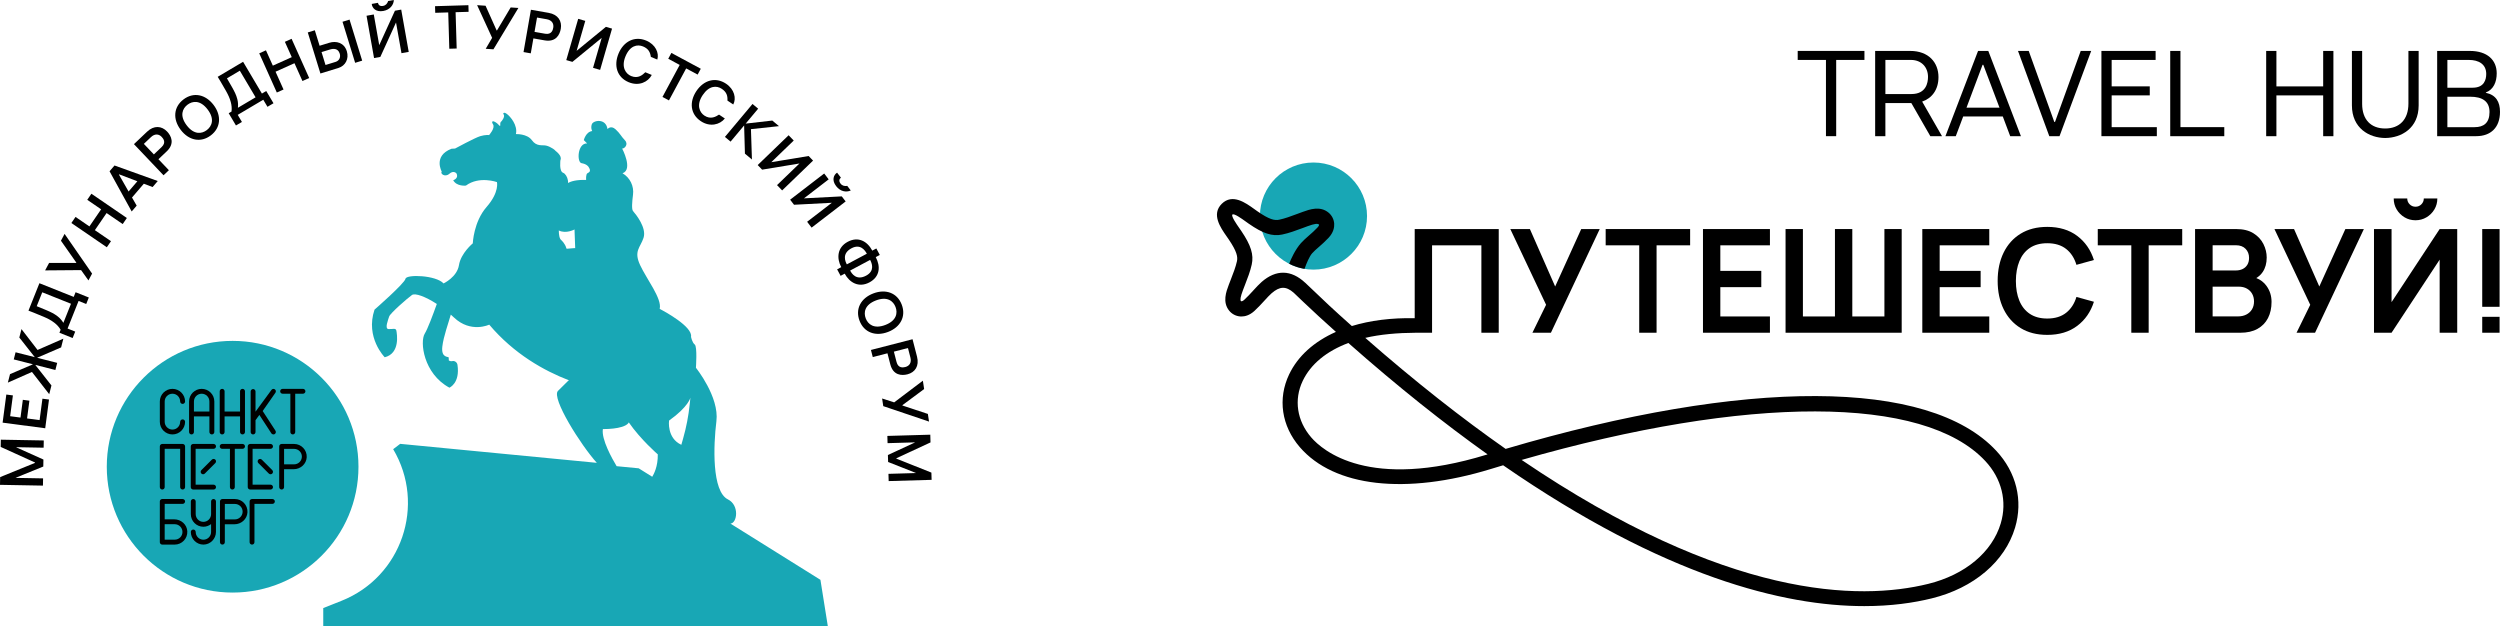 <?xml version="1.0" encoding="UTF-8"?> <svg xmlns="http://www.w3.org/2000/svg" id="Layer_1" data-name="Layer 1" viewBox="0 0 2973.96 745.07"><defs><style> .cls-1, .cls-2 { stroke-width: 0px; } .cls-2 { fill: #18a7b5; } </style></defs><g><path class="cls-1" d="m41.65,550.63v-.44S.82,531.64.82,531.64l.16-8.61,51.09.93-.16,8.61-32.55-.59v.15s32.29,14.53,32.29,14.53l-.15,8.32-32.8,13.35v.15s32.55.59,32.55.59l-.16,8.61-51.09-.93.17-9.2,41.48-16.91Z"></path><path class="cls-1" d="m53.77,509.46l-50.66-6.68,4.41-33.44,7.82,1.03-3.26,24.75,12.3,1.62,2.79-21.13,7.82,1.03-2.79,21.13,14.91,1.96,3.36-25.47,7.82,1.03-4.5,34.16Z"></path><path class="cls-1" d="m9.36,455.14l2.55-10.05,27.31-11.73-22.85-5.81,2.16-8.49,22.85,5.81-18.39-23.35,2.55-10.04,19.14,24.83,30.68-13.44-2.64,10.4-28.59,12.31,23.91,6.08-2.16,8.49-23.91-6.08,19.23,24.47-2.64,10.4-20.54-26.46-28.68,12.67Z"></path><path class="cls-1" d="m70.69,395.85l1.43-3.59c-2-3.47-4.68-6.19-7.45-8.32-4.14-3.22-8.23-5.17-12.66-7.09-9.18-3.98-18.15-7.31-18.15-7.31l13.01-32.62,40.82,16.28,2.22-5.56,15.73,6.27-3.08,7.73-9.09-3.62-13.09,32.82,9.09,3.62-3.06,7.66-15.73-6.27Zm-27.01-31.6s6.85,2.73,11.61,4.79c5.03,2.16,9.16,4.04,13.4,7.39,2.88,2.25,4.99,4.82,6.56,7.41l.2.08,9-22.58-34.18-13.63-6.6,16.54Z"></path><path class="cls-1" d="m58.42,312.77l32.16.03.21-.39-18.29-26.05,4.33-8.12,32.72,47.23-4.33,8.12-8.76-12.28-42.79.35,4.74-8.89Z"></path><path class="cls-1" d="m150.91,259.32l-4.95,7.23-19.16-13.11-13.94,20.36,19.16,13.11-4.95,7.23-42.17-28.86,4.95-7.23,16.51,11.3,13.94-20.36-16.51-11.3,4.95-7.23,42.17,28.86Z"></path><path class="cls-1" d="m171.09,218.56l-14.06,16.41,5.56,9.67-5.94,6.93-26.33-47.82,5.89-6.88,51.45,18.49-6.13,7.15-10.45-3.95Zm-18.13,9.27l10.45-12.2-21.61-8.22-.29.33,11.44,20.08Z"></path><path class="cls-1" d="m200.89,202.49l-6.35,6.03-35.19-37.05,15.51-14.73c8.36-7.94,17.53-6.98,23.87-.32,4.93,5.19,9.5,14.24-.4,23.64l-9.85,9.35,12.42,13.07Zm-17.85-18.79l9.26-8.8c5.77-5.48,1.81-10.18.05-12.03-3.42-3.6-8.21-4.08-12.76.24l-8.47,8.04,11.92,12.54Z"></path><path class="cls-1" d="m250.8,161.04c-11.97,9.11-26.19,6.08-35.79-6.52-9.59-12.61-8.72-27.12,3.25-36.23,11.97-9.11,26.19-6.08,35.79,6.52,9.59,12.61,8.72,27.12-3.25,36.23Zm-27.76-36.48c-5.92,4.51-9.74,13-.94,24.56,8.8,11.56,18,10.15,23.92,5.64s9.74-13,.94-24.56-18-10.15-23.92-5.64Z"></path><path class="cls-1" d="m272.08,134.69l3.33-1.97c.54-3.97.07-7.76-.83-11.13-1.31-5.08-3.37-9.12-5.7-13.34-4.85-8.75-9.91-16.87-9.91-16.87l30.21-17.89,22.39,37.81,5.15-3.05,8.63,14.57-7.16,4.24-4.99-8.42-30.4,18,4.99,8.42-7.1,4.2-8.63-14.57Zm-2.11-41.51s3.76,6.34,6.27,10.88c2.66,4.78,4.78,8.79,6.1,14.03.91,3.54,1.01,6.87.67,9.87l.11.19,20.92-12.39-18.75-31.65-15.32,9.08Z"></path><path class="cls-1" d="m367.78,92.8l-7.99,3.58-9.5-21.18-22.51,10.1,9.5,21.18-7.99,3.58-20.91-46.62,7.99-3.59,8.19,18.25,22.51-10.1-8.19-18.25,7.99-3.59,20.91,46.62Z"></path><path class="cls-1" d="m366.14,38.59l8.37-2.58,5.67,18.42,11.51-3.54c8.3-2.56,17.74-.19,20.91,10.14,2.77,9-1.79,17.27-9.88,19.77l-21.56,6.63-15.03-48.83Zm33.01,35.05c4.81-1.48,6.19-5.95,5.01-9.79-2-6.49-7.43-6.27-11.96-4.87l-9.7,2.98,4.72,15.35,11.93-3.67Zm31.69-1.5l-8.37,2.58-15.03-48.83,8.37-2.58,15.03,48.83Z"></path><path class="cls-1" d="m436.03,18.74l8.62-1.53,6.48,36.51,18.67-40.97,7.47-1.33,8.93,50.31-8.62,1.53-6.48-36.51-18.67,40.97-7.47,1.33-8.93-50.31Zm25.72-17.54l6.76-1.2c-.19,5.59-4.32,11.59-12.58,13.06-8.77,1.56-13.2-3.37-13.72-8.39l7.33-1.3c.73,2.84,2.61,4.28,6.13,3.66,3.38-.6,5.18-2.99,6.08-5.82Z"></path><path class="cls-1" d="m543.25,57.72l-8.76.26-1.28-43.2-15.47.46-.23-7.88,39.7-1.18.23,7.88-15.47.46,1.28,43.2Z"></path><path class="cls-1" d="m577.62,6.83l13.15,29.35.44.03,16.27-27.36,9.18.62-29.68,49.2-9.18-.62,7.62-13.02-17.85-38.89,10.05.68Z"></path><path class="cls-1" d="m631.41,63.45l-8.63-1.51,8.79-50.34,21.07,3.68c11.36,1.98,16.05,9.92,14.47,18.98-1.23,7.05-5.78,16.11-19.23,13.76l-13.38-2.34-3.1,17.76Zm4.46-25.53l12.58,2.2c7.84,1.37,9.25-4.61,9.69-7.13.85-4.89-1.61-9.03-7.79-10.11l-11.51-2.01-2.98,17.04Z"></path><path class="cls-1" d="m687.81,22.4l8.42,2.43-10.29,35.63,34.84-28.53,7.29,2.11-14.18,49.09-8.42-2.43,10.29-35.63-34.84,28.53-7.29-2.11,14.18-49.09Z"></path><path class="cls-1" d="m767.66,85.95l7.68,3.2c-4.39,8.45-15.35,13.69-27.48,8.64-13.88-5.78-18.02-19.76-12.04-34.11,6.03-14.49,19.09-21.15,32.9-15.4,11.12,4.63,15.58,14.79,13.21,22.58l-7.68-3.2c-.79-5.7-2.97-9.77-9.3-12.41-6.87-2.86-15.58-.95-20.85,11.72-5.47,13.14.46,20.91,6.66,23.49,8.42,3.51,13.83-1.51,16.9-4.51Z"></path><path class="cls-1" d="m795.77,119.45l-7.71-4.15,20.49-38.06-13.63-7.34,3.74-6.94,34.97,18.83-3.74,6.94-13.63-7.34-20.49,38.06Z"></path><path class="cls-1" d="m855.35,136.33l6.92,4.63c-5.95,7.44-17.71,10.46-28.64,3.15-12.5-8.36-13.85-22.88-5.2-35.81,8.73-13.04,22.83-17.05,35.27-8.72,10.01,6.7,12.42,17.54,8.58,24.72l-6.92-4.63c.33-5.75-1.01-10.17-6.72-13.98-6.19-4.14-15.1-3.96-22.73,7.45-7.92,11.83-3.6,20.61,1.98,24.34,7.58,5.08,13.87,1.2,17.46-1.14Z"></path><path class="cls-1" d="m887.02,147.05l31.7-3.64,7.95,6.65-33.36,3.58,1.18,36.12-8.34-6.98-.95-33.55-16.12,19.25-6.72-5.62,32.8-39.18,6.72,5.62-14.85,17.74Z"></path><path class="cls-1" d="m938.13,160.89l6.08,6.31-26.7,25.73,44.43-7.34,5.27,5.47-36.79,35.46-6.08-6.31,26.7-25.73-44.43,7.34-5.27-5.47,36.79-35.46Z"></path><path class="cls-1" d="m980.44,206.4l5.34,6.95-29.4,22.6,44.97-2.35,4.63,6.02-40.51,31.15-5.34-6.95,29.4-22.6-44.97,2.35-4.63-6.02,40.51-31.15Zm27.44,14.73l4.18,5.44c-5.05,2.41-12.28,1.52-17.39-5.14-5.43-7.06-3.11-13.27,1.11-16.05l4.54,5.9c-2.18,1.95-2.59,4.29-.41,7.13,2.09,2.72,5.05,3.21,7.98,2.71Z"></path><path class="cls-1" d="m1046.6,303.29l-4.83,2.57c5.97,11.21,5.01,23.39-7.55,30.08s-23.67.28-29.37-10.41l-4.9,2.61-4.12-7.73,4.9-2.61c-5.7-10.7-4.82-23.49,7.75-30.18,12.44-6.62,23.2-.69,29.17,10.52l4.83-2.57,4.12,7.73Zm-39.2,11.2l23.78-12.66c-1.96-3.67-7.44-12.25-18.26-6.49-11.47,6.11-7.57,15.45-5.52,19.15Zm27.69-5.32l-23.78,12.66c1.93,3.77,7.5,12.22,18.97,6.11,10.83-5.77,6.76-15.1,4.81-18.77Z"></path><path class="cls-1" d="m1022.5,381.55c-5.36-14.05,1.56-26.85,16.36-32.49s28.48-.71,33.84,13.34-1.56,26.85-16.36,32.49-28.48.71-33.84-13.34Zm42.83-16.34c-2.65-6.96-9.73-13.01-23.3-7.83-13.57,5.18-14.82,14.4-12.17,21.36,2.65,6.96,9.73,13.01,23.3,7.83,13.57-5.18,14.82-14.4,12.17-21.36Z"></path><path class="cls-1" d="m1038.24,424.79l-2.19-8.48,49.49-12.76,5.34,20.71c2.88,11.17-2.41,18.72-11.32,21.01-6.93,1.79-17.06,1.38-20.47-11.84l-3.39-13.15-17.46,4.5Zm25.1-6.47l3.19,12.37c1.99,7.71,8.02,6.53,10.49,5.89,4.81-1.24,7.56-5.19,5.99-11.27l-2.92-11.31-16.75,4.32Z"></path><path class="cls-1" d="m1099.33,462.81l-25.83,19.17.07.43,30.22,10,1.37,9.1-54.44-18.38-1.37-9.1,14.36,4.63,34.13-25.81,1.5,9.96Z"></path><path class="cls-1" d="m1066.29,545.14v.44s41.68,16.62,41.68,16.62l.25,8.61-51.08,1.47-.25-8.61,32.54-.94v-.15s-32.95-13-32.95-13l-.24-8.32,32.14-14.88v-.15s-32.55.94-32.55.94l-.25-8.61,51.08-1.47.26,9.19-40.64,18.85Z"></path></g><g><g><path class="cls-2" d="m426.43,555.21c0,82.68-67.02,149.7-149.7,149.7s-149.7-67.02-149.7-149.7,67.02-149.7,149.7-149.7,149.7,67.03,149.7,149.7"></path><path class="cls-1" d="m190.13,501.78v-24.18c0-8.28,6.75-15.02,15.02-15.02s15.02,6.75,15.02,15.02c0,1.61-1.37,2.89-2.89,2.89-1.61,0-2.97-1.29-2.97-2.89,0-5.14-4.1-9.24-9.16-9.24s-9.24,4.1-9.24,9.24v24.18c0,5.06,4.18,9.24,9.24,9.24s9.16-4.18,9.16-9.24c0-1.61,1.37-2.89,2.97-2.89s2.89,1.29,2.89,2.89c0,8.27-6.75,15.02-15.02,15.02s-15.02-6.75-15.02-15.02"></path><path class="cls-1" d="m249.1,513.91v-18.6h-18.4v18.6c0,1.61-1.29,2.89-2.89,2.89s-2.89-1.29-2.89-2.89v-36.31c0-8.27,6.75-15.02,15.02-15.02s15.02,6.75,15.02,15.02v36.31c0,1.61-1.37,2.89-2.89,2.89-1.61,0-2.97-1.29-2.97-2.89m0-36.31c0-5.14-4.1-9.24-9.16-9.24s-9.24,4.1-9.24,9.24v11.93h18.4v-11.93Z"></path><path class="cls-1" d="m285.56,513.91v-18.6h-18.4v18.6c0,1.61-1.29,2.89-2.89,2.89s-2.89-1.29-2.89-2.89v-48.44c0-1.61,1.29-2.89,2.89-2.89s2.89,1.29,2.89,2.89v24.06h18.4v-24.06c0-1.61,1.36-2.89,2.97-2.89s2.89,1.29,2.89,2.89v48.44c0,1.61-1.37,2.89-2.89,2.89-1.61,0-2.97-1.29-2.97-2.89"></path><path class="cls-1" d="m325.25,516.8c-.88,0-1.85-.48-2.41-1.29l-14.3-21.93-4.58,6.26v14.07c0,1.61-1.29,2.89-2.89,2.89s-2.89-1.29-2.89-2.89v-48.2c0-1.53,1.29-2.89,2.89-2.89s2.89,1.37,2.89,2.89v24.01l18.96-25.86c.88-1.29,2.73-1.61,4.02-.72,1.29.88,1.61,2.73.72,4.02l-15.18,21.77,15.18,23.38c.88,1.37.56,3.13-.8,4.02-.48.32-1.05.48-1.61.48"></path><path class="cls-1" d="m351.19,468.36v45.55c0,1.61-1.29,2.89-2.89,2.89s-2.89-1.29-2.89-2.89v-45.55h-9.24c-1.61,0-2.89-1.29-2.89-2.89s1.28-2.89,2.89-2.89h24.26c1.53,0,2.89,1.29,2.89,2.89s-1.36,2.89-2.89,2.89h-9.24Z"></path><path class="cls-1" d="m214.31,579.45v-45.6h-18.4v45.6c0,1.61-1.29,2.89-2.89,2.89s-2.89-1.29-2.89-2.89v-48.44c0-1.61,1.29-2.89,2.89-2.89h24.26c1.53,0,2.89,1.29,2.89,2.89v48.44c0,1.61-1.37,2.89-2.89,2.89-1.61,0-2.97-1.29-2.97-2.89"></path><path class="cls-1" d="m229.82,582.34c-1.61,0-2.89-1.29-2.89-2.89v-48.44c0-1.61,1.29-2.89,2.89-2.89h24.26c1.53,0,2.89,1.29,2.89,2.89s-1.37,2.89-2.89,2.89h-21.37v42.66h21.37c1.53,0,2.89,1.28,2.89,2.89s-1.37,2.89-2.89,2.89h-24.26Z"></path><path class="cls-1" d="m279.3,533.9v45.55c0,1.61-1.29,2.89-2.89,2.89s-2.89-1.29-2.89-2.89v-45.55h-9.24c-1.61,0-2.89-1.29-2.89-2.89s1.28-2.89,2.89-2.89h24.26c1.53,0,2.89,1.29,2.89,2.89s-1.36,2.89-2.89,2.89h-9.24Z"></path><path class="cls-1" d="m243.65,563.34c-1.14,1.14-2.95,1.14-4.09,0-1.14-1.14-1.14-2.95,0-4.09l12.48-12.48c1.08-1.08,2.95-1.14,4.09,0,1.14,1.14,1.08,3.01,0,4.09l-12.48,12.48Z"></path><path class="cls-1" d="m297.59,582.34c-1.61,0-2.89-1.29-2.89-2.89v-48.44c0-1.61,1.29-2.89,2.89-2.89h24.26c1.53,0,2.89,1.29,2.89,2.89s-1.37,2.89-2.89,2.89h-21.37v42.66h21.37c1.53,0,2.89,1.28,2.89,2.89s-1.37,2.89-2.89,2.89h-24.26Z"></path><path class="cls-1" d="m307.32,550.86c-1.08-1.08-1.14-2.95,0-4.09,1.14-1.14,3.01-1.08,4.09,0l12.48,12.48c1.14,1.14,1.14,2.95,0,4.09-1.14,1.14-2.95,1.14-4.09,0l-12.48-12.48Z"></path><path class="cls-1" d="m227.01,632.82c0-1.62,1.29-2.91,2.89-2.91s2.89,1.29,2.89,2.91c0,5.09,4.1,9.21,9.16,9.21s9.16-4.12,9.16-9.21v-9.36c-2.57,1.94-5.7,3.15-9.16,3.15-8.27,0-14.94-6.71-14.94-15.03v-15.05c0-1.62,1.29-2.91,2.89-2.91s2.89,1.29,2.89,2.91v15.05c0,5.09,4.1,9.21,9.16,9.21s9.16-4.12,9.16-9.21v-15.05c0-1.62,1.29-2.91,2.89-2.91s2.89,1.29,2.89,2.91v36.28c0,8.24-6.75,15.03-14.94,15.03s-14.94-6.79-14.94-15.03"></path><path class="cls-1" d="m302.7,599.41v45.55c0,1.61-1.29,2.89-2.89,2.89s-2.89-1.29-2.89-2.89c0,0,0-46.83,0-48.44s1.28-2.89,2.89-2.89h24.26c1.53,0,2.89,1.29,2.89,2.89s-1.37,2.89-2.89,2.89h-21.36Z"></path><path class="cls-1" d="m279.38,593.62h-14.78s-.01,0-.02,0c0,0-.01,0-.02,0-1.61,0-2.89,1.29-2.89,2.89v48.44c0,1.61,1.29,2.89,2.89,2.89s2.89-1.29,2.89-2.89v-21.29h11.49c8.07,0,15.03-6.18,15.44-14.24.44-8.62-6.47-15.8-15-15.8m0,24.26h-11.93v-18.4h11.93c5.14,0,9.24,4.1,9.24,9.16s-4.1,9.24-9.24,9.24"></path><path class="cls-1" d="m349.86,528.12h-14.78s-.01,0-.02,0c0,0-.01,0-.02,0-1.61,0-2.89,1.29-2.89,2.89v48.44c0,1.61,1.29,2.89,2.89,2.89s2.89-1.29,2.89-2.89v-21.29h11.48c8.07,0,15.04-6.18,15.45-14.24.44-8.62-6.47-15.8-15-15.8m0,24.26h-11.93v-18.4h11.93c5.14,0,9.24,4.1,9.24,9.16s-4.1,9.24-9.24,9.24"></path><path class="cls-1" d="m207.4,617.8h-11.48v-18.4h21.36c1.53,0,2.89-1.29,2.89-2.89s-1.37-2.89-2.89-2.89h-24.27c-1.61,0-2.89,1.29-2.89,2.89,0,.72,0,10.63,0,21.29h0v27.12c0,.21.02.42.07.62.27,1.32,1.43,2.31,2.83,2.31,0,0,0,0,.01,0s0,0,.01,0h14.78c8.53,0,15.44-7.17,15-15.8-.41-8.06-7.37-14.24-15.44-14.24m.44,24.18h-11.92v-18.4h11.92c5.14,0,9.24,4.18,9.24,9.24s-4.1,9.16-9.24,9.16"></path></g><path class="cls-2" d="m471.55,393.44c-.64-3.65-4.42-1.69-9.35-1.98-4.93-.3-.47-10.97.72-14.89,1.2-3.91,21.75-21.8,27.15-25.65,3.63-2.59,15.84,1.75,29.56,10.66-4.62,12.99-10.87,29.68-14.35,35.28-5.97,9.62-1.69,47.53,29.32,64.31,0,0,12.88-5.26,9.59-27.22-.43-2.87-3.17-4.98-6.02-4.41-1.48.29-3.06.19-4.31-.88,0,0,.07-2.3-.14-3.48-.21-1.18-9.11.93-7.54-12.88,1.37-12.04,7.4-28.33,10.09-38.05,1.25,1.1,2.49,2.24,3.72,3.4,20.1,19.08,42,8.54,42,8.54,29.5,34.89,65.26,54.86,94.87,66.22-.35.23-.69.44-1.05.67,0,0-3.17,3.15-12.02,11.88-8.36,8.25,27.35,64.88,46.2,85.61l-233.94-22.58-8.33,6.34h0c39.3,66.23,10.11,151.91-61.45,180.37l-21.73,8.65v21.74h600.27l-8.83-55.35-107.05-66.87c8.03-.46,10.92-21.93-3.01-28.81-19.23-9.51-17.3-64.07-13.69-92.99,3.61-28.92-24.36-63.57-24.36-63.57,0,0,1.77-25.19-1.4-27.64-3.17-2.45-4.44-9.21-4.44-9.21,2.22-12.02-31.8-30.38-37.27-33.25,3.03-11.96-15.65-35.54-23.35-52.16-7.77-16.81.35-20.65,4.15-32.39,3.8-11.74-8.81-27.55-12.54-31.82-1.74-2-1.14-10.7,0-19.38,1.34-10.26-3.53-20.33-12.47-25.55h0c12.81-4.41-.45-29.41-.45-29.41,2.63.36,8-4.91,3.24-9.87-4.76-4.96-5.42-7.85-11.09-13.01-5.67-5.16-9.57-.25-9.57-.25-1.87-13.31-16.96-10.48-18.63-5.78-1.67,4.7.46,8.1.46,8.1-7.59.86-10.02,10.78-10.02,10.78l3.95,3.95c-11.64-.45-12.4,22.52-6.63,23.5,5.77.99,8.34,3.56,9.55,6.66,1.2,3.1-.21,4.15-2.46,5.26-2.25,1.12-1.63,8.01-1.63,8.01-23.47-.65-26.52,7.75-26.87,10.77-1.57-3.8,0,0,0,0,9.43-3.34,4.61-17.41-.47-19.24-5.08-1.82-3.23-15.19-3.23-15.19,2.42-4.92-5.63-10.73-5.63-10.73-.94-1.07-2.03-2.01-3.23-2.77-2-1.26-5.21-3.07-8.18-3.7-4.75-1.02-11.24,1.47-16.96-6.42-5.72-7.89-18.98-7.25-18.98-7.25,2.43-10.53-6.78-21.11-10.83-24.04-4.05-2.94-4.3,0-4.3,0,3.29,2.73-2.03,8.81-2.03,8.81-1.19.76-1.52,2.02-1.44,3.41.17,2.85-.49,2.45-1.8.9-2.5-2.96-5.93-4.24-5.93-4.24,0,0-3.72-.88-.88,3.58,2.83,4.45-4.72,12.76-4.72,12.76,0,0-4.32-.61-10.59,1.3-6.27,1.91-29.85,14.7-29.85,14.7l-4.25.25c-22.21,8.56-11.57,27.29-11.57,27.29-2.26,2.1,3.75,7.14,8.94,2.54,5.2-4.6,8.49-.54,8.49-.54,3.22,6-3.83,8.17-3.83,8.17,4.17,7.68,15.12,6.36,15.12,6.36,15.8-11.73,36.91-4.17,36.91-4.17,0,0,3.17,11.91-12.31,29.59-15.48,17.67-16.42,43.3-16.42,43.3,0,0-14.19,11.64-16.44,25.88-2.25,14.24-18.33,21.8-18.33,21.8-8.91-9.85-44.21-11.07-45.27-5.56-1.07,5.51-36.86,36.74-36.86,36.74-11.2,33.14,12.15,56.66,12.15,56.66,18.63-4.69,14.51-27.91,13.87-31.56m324.34,106.88c23.02-16.4,25.39-27.18,25.39-27.18l-.82,7.92c-1.42,13.68-4.03,27.21-7.79,40.43l-2.17,7.63c-17.45-7.99-14.6-28.8-14.6-28.8m-78.69,10.06s23.59.61,30.15-6.85c.23-.27.44-.64.62-1.09,14.21,20.53,34.51,38.05,34.51,38.05.3,14.4-4.77,23.75-6.61,26.65l-16.1-10.05-26.24-2.53c-5.21-8.65-18.42-32.1-16.35-44.18m-33.75-237.43l.81,22.19s-4.51.21-10.16.77c-.19-.24-.32-.45-.36-.6-1.49-5.72-6.01-9.63-6.01-9.63-2.34-1.72-2.94-6.92-2.98-11.54,8.55,4.36,18.71-1.19,18.71-1.19"></path></g><g><path class="cls-1" d="m2184.3,161.99h-12.17v-90.69h-33.61v-10.72h79.39v10.72h-33.61v90.69Z"></path><path class="cls-1" d="m2310.19,161.99h-13.91l-22.6-39.4h-30.86v39.4h-12.17V60.58h41.72c21.88,0,33.61,13.76,33.61,31.15,0,15.21-7.97,25.21-19.41,29.12l23.61,41.14Zm-67.36-50.12h31c17.38,0,19.7-13.33,19.7-20.43,0-11.15-7.53-20.14-20.28-20.14h-30.42v40.56Z"></path><path class="cls-1" d="m2382.48,138.52h-47.08l-8.84,23.47h-12.31l38.82-101.41h12.17l38.82,101.41h-12.75l-8.84-23.47Zm-43.17-10.43h39.26l-19.27-50.99h-.87l-19.12,50.99Z"></path><path class="cls-1" d="m2475.19,60.58h12.46l-37.67,101.41h-12.17l-37.23-101.41h12.75l30.42,84.46h.87l30.57-84.46Z"></path><path class="cls-1" d="m2499.82,161.99V60.58h64.47v10.72h-52.3v31.44h45.34v10.72h-45.34v37.81h53.75v10.72h-65.92Z"></path><path class="cls-1" d="m2645.98,151.27v10.72h-64.32V60.58h12.17v90.69h52.15Z"></path><path class="cls-1" d="m2775.78,161.99h-12.17v-48.53h-55.63v48.53h-12.17V60.58h12.17v42.16h55.63v-42.16h12.17v101.41Z"></path><path class="cls-1" d="m2865.02,60.58h12.17v64.76c0,27.23-20.57,38.68-39.84,38.82-18.98-.14-39.55-11.59-39.55-38.82V60.58h12.17v63.02c0,18.54,10.29,29.26,27.38,29.26s27.67-10.72,27.67-29.55v-62.73Z"></path><path class="cls-1" d="m2938.03,60.58c20.86,0,32.02,10.86,32.02,26.66,0,10.29-3.77,19.27-12.89,22.74v.43c12.02,2.46,16.8,10.87,16.8,22.6,0,18.83-11.16,28.97-28.25,28.97h-46.5V60.58h38.82Zm-26.66,43.75h30.13c13.76,0,16.08-9.71,16.08-16.37,0-11.73-9.13-16.66-20.57-16.66h-25.64v33.03Zm32.45,46.94c10.58,0,17.67-4.93,17.67-17.96s-8.84-18.25-22.89-18.25h-27.24v36.22h32.45Z"></path></g><g><circle class="cls-2" cx="1562.49" cy="257.03" r="63.71"></circle><g><polygon class="cls-1" points="1822.94 395.81 1844.95 395.81 1903.02 272.47 1881.01 272.47 1850 340.82 1819.94 272.47 1796.64 272.47 1839.21 362.57 1822.94 395.81"></polygon><polygon class="cls-1" points="1949.99 395.81 1970.63 395.81 1970.63 291.83 2010.55 291.83 2010.55 272.47 1910.08 272.47 1910.08 291.83 1949.99 291.83 1949.99 395.81"></polygon><polygon class="cls-1" points="2105.48 376.45 2046.47 376.45 2046.47 341.59 2095.2 341.59 2095.2 322.23 2046.47 322.23 2046.47 291.83 2105.48 291.83 2105.48 272.47 2025.83 272.47 2025.83 395.81 2105.48 395.81 2105.48 376.45"></polygon><polygon class="cls-1" points="2262.22 272.47 2241.67 272.47 2241.67 376.45 2203.47 376.45 2203.47 272.47 2182.82 272.47 2182.82 376.45 2144.71 376.45 2144.71 272.47 2124.07 272.47 2124.07 395.81 2262.22 395.81 2262.22 272.47"></polygon><polygon class="cls-1" points="2366.41 376.45 2307.39 376.45 2307.39 341.59 2356.13 341.59 2356.13 322.23 2307.39 322.23 2307.39 291.83 2366.41 291.83 2366.41 272.47 2286.75 272.47 2286.75 395.81 2366.41 395.81 2366.41 376.45"></polygon><path class="cls-1" d="m2414.7,294.91c5.51-3.71,12.41-5.57,20.69-5.57,9.19,0,16.67,2.27,22.44,6.81,5.77,4.54,9.85,10.84,12.25,18.89l20.81-5.74c-3.82-12.05-10.47-21.62-19.95-28.73-9.48-7.11-21.33-10.67-35.54-10.67-12.34,0-22.9,2.7-31.69,8.09-8.79,5.39-15.54,12.92-20.26,22.57-4.71,9.65-7.07,20.85-7.07,33.58s2.35,23.93,7.07,33.57c4.71,9.65,11.46,17.17,20.26,22.57,8.79,5.4,19.36,8.09,31.69,8.09,14.22,0,26.07-3.55,35.54-10.66,9.48-7.11,16.13-16.69,19.95-28.74l-20.81-5.73c-2.4,7.99-6.48,14.27-12.25,18.84-5.77,4.57-13.25,6.85-22.44,6.85-8.28,0-15.19-1.85-20.73-5.56-5.54-3.71-9.69-8.92-12.46-15.63-2.77-6.71-4.15-14.57-4.15-23.59.05-9.03,1.47-16.89,4.24-23.6,2.77-6.71,6.91-11.92,12.42-15.63Z"></path><polygon class="cls-1" points="2495.47 291.83 2535.38 291.83 2535.38 395.81 2556.02 395.81 2556.02 291.83 2595.93 291.83 2595.93 272.47 2495.47 272.47 2495.47 291.83"></polygon><path class="cls-1" d="m2684.05,330.75c2.96-1.76,5.51-4.07,7.54-7.06,3.23-4.74,4.84-10.51,4.84-17.3,0-5.54-1.3-10.91-3.9-16.1-2.6-5.19-6.57-9.46-11.9-12.8-5.34-3.34-12.18-5.01-20.52-5.01h-48.9v123.34h53.87c8.11,0,14.92-1.54,20.43-4.63s9.66-7.36,12.47-12.85c2.8-5.48,4.2-11.87,4.2-19.19s-2.01-13.5-6.04-19.1c-2.99-4.16-7.02-7.26-12.08-9.3Zm-51.94-39h27.75c4.91,0,8.74,1.43,11.48,4.28,2.74,2.85,4.11,6.42,4.11,10.71,0,3.25-.68,5.99-2.06,8.22-1.37,2.23-3.22,3.91-5.56,5.05-2.34,1.14-5,1.71-7.97,1.71h-27.75v-29.97Zm46.81,76.27c-1.63,2.66-3.87,4.71-6.73,6.17-2.85,1.46-6.08,2.18-9.68,2.18h-30.41v-35.37h31c3.83,0,7.11.79,9.85,2.36,2.74,1.57,4.82,3.67,6.25,6.29,1.43,2.63,2.14,5.6,2.14,8.91,0,3.65-.81,6.81-2.44,9.46Z"></path><polygon class="cls-1" points="2759.01 340.82 2728.95 272.47 2705.65 272.47 2748.22 362.57 2731.94 395.81 2753.96 395.81 2812.03 272.47 2790.01 272.47 2759.01 340.82"></polygon><path class="cls-1" d="m2860.41,258.51c3.91,2.34,8.26,3.51,13.06,3.51s9.08-1.17,13.02-3.51c3.94-2.34,7.08-5.47,9.42-9.38,2.34-3.91,3.51-8.27,3.51-13.06h-16.1c0,2.74-.96,5.06-2.87,6.98-1.92,1.92-4.24,2.87-6.98,2.87s-5.07-.95-6.98-2.87c-1.91-1.91-2.87-4.24-2.87-6.98h-16.1c0,4.79,1.17,9.15,3.51,13.06,2.34,3.91,5.46,7.03,9.38,9.38Z"></path><polygon class="cls-1" points="2844.96 359.41 2844.96 272.47 2824.06 272.47 2824.06 395.81 2844.96 395.81 2902.17 308.87 2902.17 395.81 2923.07 395.81 2923.07 272.47 2902.17 272.47 2844.96 359.41"></polygon><rect class="cls-1" x="2952.82" y="272.47" width="20.64" height="92.5"></rect><rect class="cls-1" x="2952.82" y="376.88" width="20.64" height="18.93"></rect><path class="cls-1" d="m1791.14,534.04c-51.89-36.34-107.5-79.92-167.06-132.1,17.68-4.15,38.16-6.01,60.64-6.13h18.84v-103.98h58.67v103.98h20.64v-123.34h-99.96v106.06c-27.78-.56-53,2.67-74.77,9.31-23-20.51-31.35-28.39-55.5-51.51l-.03.02c-16.73-15.59-34.59-15.96-51.8-.94-3.18,2.78-6.45,6.36-9.92,10.15-3.45,3.78-7.02,7.68-10.78,11.11-1.59,1.45-2.85,1.9-3.87,1.64-1.25-1.54-.56-5.37,2.39-13.2.81-2.15,1.64-4.29,2.46-6.41,3.01-7.73,6.12-15.72,7.95-23.98,2.6-11.7-.87-22.9-12.39-39.93-.85-1.26-1.76-2.55-2.67-3.86-2.66-3.8-9.73-13.89-7.91-15.69,1.81-1.82,11.4,5.11,15.5,8.06,1.32.96,2.63,1.9,3.9,2.78,16.86,11.75,28,15.39,39.75,12.93,8.3-1.72,16.36-4.73,24.15-7.64,2.11-.79,4.24-1.59,6.38-2.36,7.87-2.83,11.71-3.48,13.45-1.74.04.58-.44,1.82-1.92,3.38-3.47,3.7-6.92,6.71-10.26,9.63-3.37,2.95-6.55,5.74-9.39,8.9-6.71,7.48-12.23,19.45-14.05,24.61,0,0,1.74.89,3.94,1.84,2.75,1.19,5.68,2.18,8.15,2.86,2.75.75,6.2,1.34,6.2,1.34,2.35-6.65,5.76-14.86,9.15-18.62,2.12-2.36,4.77-4.69,7.85-7.38,3.49-3.05,7.44-6.51,11.51-10.85,6.05-6.44,7.02-12.69,6.77-16.81-.31-5.11-2.74-9.92-6.67-13.18-10.07-8.39-22.58-3.88-30.85-.89-2.2.79-4.39,1.61-6.57,2.42-7.48,2.8-14.56,5.44-21.51,6.88-5.25,1.09-11.64-.21-25.8-10.09-1.2-.83-2.42-1.71-3.66-2.61-10.35-7.47-26-18.77-38.66-6.28-12.64,12.47-1.54,28.33,5.8,38.82.86,1.23,1.71,2.44,2.51,3.63,9.68,14.3,10.88,20.71,9.72,25.94-1.53,6.91-4.26,13.92-7.15,21.35-.85,2.18-1.7,4.38-2.54,6.59-3.1,8.23-7.78,20.67.47,30.85,3.22,3.97,7.99,6.47,13.1,6.85.45.04.93.05,1.43.05,4.06,0,9.66-1.28,15.47-6.59,4.35-3.98,8.37-8.38,11.91-12.25,3.11-3.4,6.05-6.62,8.47-8.73,9.68-8.45,17.11-8.77,26.34-.72,4.35,4.16,8.13,7.77,11.57,11.04l.12.11h0c13.63,12.94,21.95,20.54,38.55,35.45-25.89,11.48-45.2,28.66-55.65,50.56-13.82,28.96-9.08,61.3,12.67,86.52,40.89,47.42,125.92,57.11,227.43,25.98,4.85-1.49,9.67-2.94,14.47-4.38,192.49,133.04,334.32,167.53,429.63,167.53,31.94,0,58.66-3.87,80.3-9.22,50-12.32,87.02-43.79,99.07-84.15,9.67-32.43,1.5-65.74-22.4-91.42-80.12-86.1-297.36-86.69-583.62-2.24Zm-22.68,6.83c-140.12,42.98-195.15-4.89-208.69-20.58-16.98-19.7-20.76-44.81-10.08-67.19,9.56-20.05,28.5-35.42,54.3-45.1,58.77,51.95,113.98,95.75,165.61,132.53-.38.11-.76.23-1.14.35Zm611.59,81.74c-10.21,34.25-42.45,61.14-86.22,71.94-81.99,20.23-239.56,18.2-483.72-147.43,269.01-77.18,478.54-77.14,551.59,1.33,19.48,20.92,26.17,47.95,18.35,74.16Z"></path></g></g></svg> 